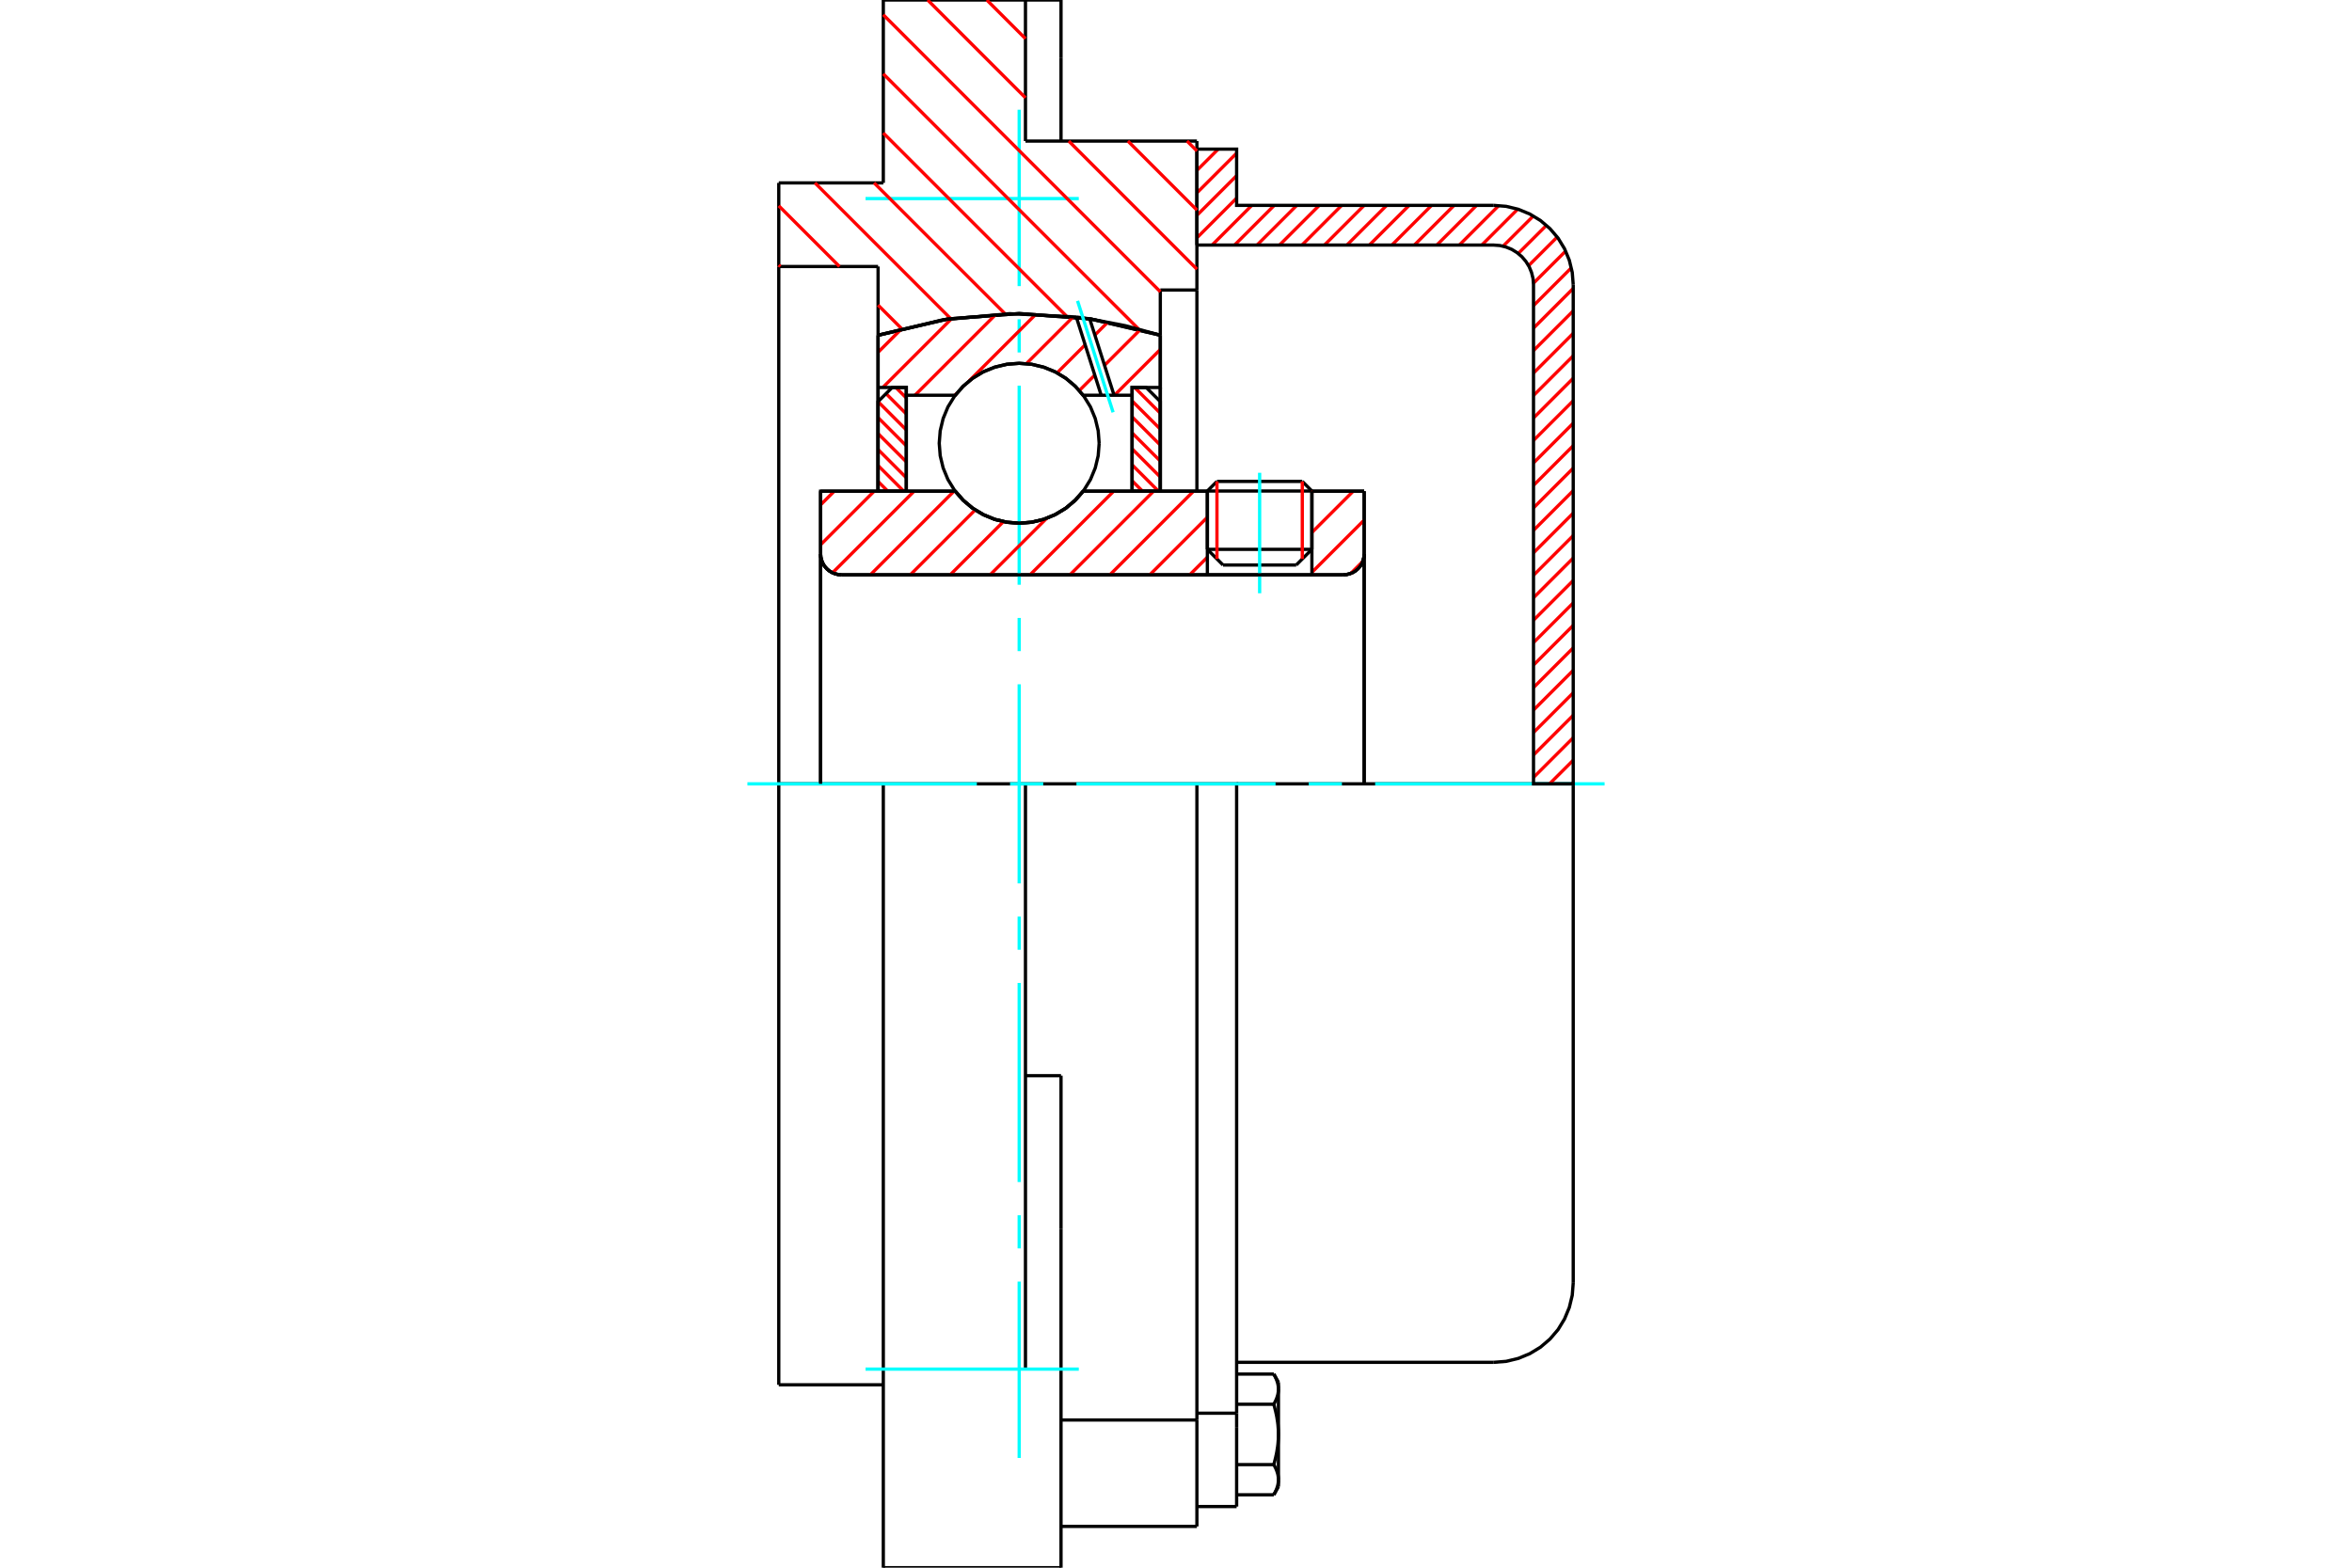 <?xml version="1.0" standalone="no"?>
<!DOCTYPE svg PUBLIC "-//W3C//DTD SVG 1.1//EN"
	"http://www.w3.org/Graphics/SVG/1.1/DTD/svg11.dtd">
<svg xmlns="http://www.w3.org/2000/svg" height="100%" width="100%" viewBox="0 0 36000 24000">
	<rect x="-1800" y="-1200" width="39600" height="26400" style="fill:#FFF"/>
	<g style="fill:none; fill-rule:evenodd" transform="matrix(1 0 0 1 0 0)">
		<g style="fill:none; stroke:#000; stroke-width:50; shape-rendering:geometricPrecision">
			<line x1="20080" y1="7517" x2="18480" y2="7517"/>
			<line x1="18627" y1="7370" x2="19933" y2="7370"/>
			<line x1="18480" y1="8410" x2="20080" y2="8410"/>
			<line x1="19840" y1="8650" x2="18720" y2="8650"/>
			<polyline points="20560,8800 20610,8796 20659,8784 20705,8765 20748,8739 20786,8706 20819,8668 20845,8625 20864,8579 20876,8530 20880,8480"/>
			<line x1="20880" y1="7520" x2="20880" y2="8480"/>
			<line x1="20080" y1="7520" x2="20880" y2="7520"/>
			<line x1="16579" y1="7520" x2="18480" y2="7520"/>
			<polyline points="14621,7520 14746,7662 14891,7783 15053,7880 15228,7952 15412,7995 15600,8010 15788,7995 15972,7952 16147,7880 16309,7783 16454,7662 16579,7520"/>
			<line x1="12560" y1="7520" x2="14621" y2="7520"/>
			<line x1="12560" y1="8480" x2="12560" y2="7520"/>
			<polyline points="12560,8480 12564,8530 12576,8579 12595,8625 12621,8668 12654,8706 12692,8739 12735,8765 12781,8784 12830,8796 12880,8800"/>
			<line x1="20560" y1="8800" x2="12880" y2="8800"/>
			<line x1="20880" y1="8480" x2="20880" y2="12000"/>
			<line x1="12560" y1="8480" x2="12560" y2="12000"/>
			<line x1="18627" y1="7370" x2="18480" y2="7517"/>
			<line x1="20080" y1="7517" x2="19933" y2="7370"/>
			<line x1="19840" y1="8650" x2="20080" y2="8410"/>
			<line x1="18480" y1="8410" x2="18720" y2="8650"/>
			<line x1="18480" y1="7517" x2="18480" y2="8410"/>
			<line x1="20080" y1="8410" x2="20080" y2="7517"/>
			<polyline points="20560,8800 20610,8796 20659,8784 20705,8765 20748,8739 20786,8706 20819,8668 20845,8625 20864,8579 20876,8530 20880,8480"/>
			<polyline points="12560,8480 12564,8530 12576,8579 12595,8625 12621,8668 12654,8706 12692,8739 12735,8765 12781,8784 12830,8796 12880,8800"/>
			<polyline points="18320,23368 18320,21960 18320,21739"/>
			<line x1="16240" y1="21739" x2="18320" y2="21739"/>
			<line x1="15696" y1="2160" x2="18320" y2="2160"/>
			<line x1="18320" y1="12000" x2="18320" y2="21739"/>
			<line x1="18320" y1="12000" x2="15696" y2="12000"/>
			<line x1="16240" y1="16468" x2="15696" y2="16468"/>
			<line x1="13520" y1="12000" x2="11920" y2="12000"/>
			<line x1="15696" y1="12000" x2="13520" y2="12000"/>
			<line x1="13440" y1="4080" x2="11920" y2="4080"/>
			<line x1="13440" y1="5132" x2="13440" y2="4080"/>
			<polyline points="17760,5132 16693,4883 15600,4800 14507,4883 13440,5132"/>
			<line x1="17760" y1="4440" x2="17760" y2="5132"/>
			<line x1="18320" y1="4440" x2="17760" y2="4440"/>
			<line x1="18320" y1="2160" x2="18320" y2="4440"/>
			<line x1="15696" y1="0" x2="15696" y2="2160"/>
			<line x1="13520" y1="0" x2="15696" y2="0"/>
			<line x1="13520" y1="2800" x2="13520" y2="0"/>
			<line x1="11920" y1="2800" x2="13520" y2="2800"/>
			<line x1="11920" y1="4080" x2="11920" y2="2800"/>
			<line x1="13440" y1="7520" x2="13440" y2="5132"/>
			<line x1="17760" y1="5132" x2="17760" y2="7520"/>
			<line x1="11920" y1="21200" x2="11920" y2="12000"/>
			<line x1="18320" y1="4440" x2="18320" y2="7520"/>
			<line x1="11920" y1="12000" x2="11920" y2="4080"/>
			<line x1="16240" y1="18810" x2="16240" y2="16468"/>
			<line x1="15696" y1="20960" x2="15696" y2="12000"/>
			<line x1="16240" y1="24000" x2="16240" y2="18810"/>
			<line x1="16240" y1="890" x2="16240" y2="0"/>
			<line x1="16240" y1="2160" x2="16240" y2="890"/>
			<polyline points="13520,24000 13520,20960 13520,12000"/>
			<line x1="13520" y1="24000" x2="15696" y2="24000"/>
			<line x1="16240" y1="23368" x2="18320" y2="23368"/>
			<line x1="11920" y1="21200" x2="13520" y2="21200"/>
			<line x1="16240" y1="0" x2="15696" y2="0"/>
			<line x1="15696" y1="24000" x2="16240" y2="24000"/>
			<line x1="18320" y1="21635" x2="18928" y2="21635"/>
			<line x1="18928" y1="21847" x2="18928" y2="21635"/>
			<line x1="18928" y1="21960" x2="18928" y2="21847"/>
			<line x1="18928" y1="23064" x2="18928" y2="21960"/>
			<polyline points="18928,21635 18928,12000 18320,12000"/>
			<polyline points="19497,21498 19501,21491 19505,21484 19509,21476 19512,21469 19516,21462 19519,21455 19523,21448 19526,21442 19529,21435 19532,21428 19535,21421 19538,21415 19540,21408 19543,21401 19545,21395 19547,21388 19549,21382 19551,21375 19553,21369 19555,21362 19557,21356 19558,21350 19560,21343 19561,21337 19562,21330 19563,21324 19564,21318 19565,21311 19566,21305 19567,21299 19567,21293 19567,21286 19568,21280 19568,21274 19568,21267"/>
			<polyline points="19568,21960 19568,21947 19568,21935 19567,21922 19567,21909 19567,21897 19566,21884 19565,21871 19564,21859 19563,21846 19562,21833 19561,21821 19560,21808 19558,21795 19557,21783 19555,21770 19553,21757 19551,21744 19549,21731 19547,21718 19545,21705 19543,21692 19540,21679 19538,21665 19535,21652 19532,21639 19529,21625 19526,21611 19523,21598 19519,21584 19516,21570 19512,21556 19509,21542 19505,21527 19501,21513 19497,21498"/>
			<line x1="19568" y1="21267" x2="19568" y2="21960"/>
			<polyline points="19568,22653 19568,22646 19568,22640 19567,22634 19567,22627 19567,22621 19566,22615 19565,22609 19564,22602 19563,22596 19562,22590 19561,22583 19560,22577 19558,22570 19557,22564 19555,22558 19553,22551 19551,22545 19549,22538 19547,22532 19545,22525 19543,22519 19540,22512 19538,22505 19535,22499 19532,22492 19529,22485 19526,22478 19523,22472 19519,22465 19516,22458 19512,22451 19509,22444 19505,22436 19501,22429 19497,22422"/>
			<line x1="19568" y1="21960" x2="19568" y2="22653"/>
			<polyline points="19497,22422 19501,22407 19505,22393 19509,22378 19512,22364 19516,22350 19519,22336 19523,22322 19526,22309 19529,22295 19532,22281 19535,22268 19538,22255 19540,22241 19543,22228 19545,22215 19547,22202 19549,22189 19551,22176 19553,22163 19555,22150 19557,22137 19558,22125 19560,22112 19561,22099 19562,22087 19563,22074 19564,22061 19565,22049 19566,22036 19567,22023 19567,22011 19567,21998 19568,21985 19568,21973 19568,21960"/>
			<line x1="19568" y1="22653" x2="19568" y2="22760"/>
			<polyline points="19497,22884 19501,22876 19505,22869 19509,22862 19512,22855 19516,22848 19519,22841 19523,22834 19526,22827 19529,22820 19532,22814 19535,22807 19538,22800 19540,22794 19543,22787 19545,22780 19547,22774 19549,22767 19551,22761 19553,22754 19555,22748 19557,22742 19558,22735 19560,22729 19561,22722 19562,22716 19563,22710 19564,22703 19565,22697 19566,22691 19567,22684 19567,22678 19567,22672 19568,22666 19568,22659 19568,22653"/>
			<polyline points="19568,21267 19568,21261 19568,21254 19567,21248 19567,21242 19567,21236 19566,21229 19565,21223 19564,21217 19563,21210 19562,21204 19561,21198 19560,21191 19558,21185 19557,21178 19555,21172 19553,21166 19551,21159 19549,21153 19547,21146 19545,21140 19543,21133 19540,21126 19538,21120 19535,21113 19532,21106 19529,21100 19526,21093 19523,21086 19519,21079 19516,21072 19512,21065 19509,21058 19505,21051 19501,21044 19497,21036"/>
			<line x1="19568" y1="21160" x2="19568" y2="21267"/>
			<line x1="18928" y1="22884" x2="19497" y2="22884"/>
			<line x1="18928" y1="22422" x2="19497" y2="22422"/>
			<line x1="18928" y1="21498" x2="19497" y2="21498"/>
			<line x1="18928" y1="21036" x2="19497" y2="21036"/>
			<polyline points="24080,12000 22864,12000 18928,12000"/>
			<line x1="24080" y1="19640" x2="24080" y2="12000"/>
			<line x1="18320" y1="23064" x2="18928" y2="23064"/>
			<line x1="19497" y1="22884" x2="19568" y2="22760"/>
			<line x1="19568" y1="21160" x2="19497" y2="21036"/>
			<polyline points="22864,20856 23054,20841 23240,20796 23416,20723 23579,20624 23724,20500 23848,20355 23947,20192 24020,20016 24065,19830 24080,19640"/>
			<line x1="18928" y1="20856" x2="22864" y2="20856"/>
		</g>
		<g style="fill:none; stroke:#0FF; stroke-width:50; shape-rendering:geometricPrecision">
			<line x1="19280" y1="9082" x2="19280" y2="7238"/>
			<line x1="15600" y1="22320" x2="15600" y2="19620"/>
			<line x1="15600" y1="19112" x2="15600" y2="18604"/>
			<line x1="15600" y1="18096" x2="15600" y2="15048"/>
			<line x1="15600" y1="14540" x2="15600" y2="14032"/>
			<line x1="15600" y1="13524" x2="15600" y2="10476"/>
			<line x1="15600" y1="9968" x2="15600" y2="9460"/>
			<line x1="15600" y1="8952" x2="15600" y2="5904"/>
			<line x1="15600" y1="5396" x2="15600" y2="4888"/>
			<line x1="15600" y1="4380" x2="15600" y2="1680"/>
			<line x1="11440" y1="12000" x2="14952" y2="12000"/>
			<line x1="15460" y1="12000" x2="15968" y2="12000"/>
			<line x1="16476" y1="12000" x2="19524" y2="12000"/>
			<line x1="20032" y1="12000" x2="20540" y2="12000"/>
			<line x1="21048" y1="12000" x2="24560" y2="12000"/>
			<line x1="13248" y1="3040" x2="16512" y2="3040"/>
			<line x1="13248" y1="20960" x2="16512" y2="20960"/>
		</g>
		<g style="fill:none; stroke:#F00; stroke-width:50; shape-rendering:geometricPrecision">
			<line x1="24080" y1="11982" x2="24062" y2="12000"/>
			<line x1="24080" y1="11638" x2="23718" y2="12000"/>
			<line x1="24080" y1="11294" x2="23472" y2="11902"/>
			<line x1="24080" y1="10950" x2="23472" y2="11558"/>
			<line x1="24080" y1="10606" x2="23472" y2="11214"/>
			<line x1="24080" y1="10262" x2="23472" y2="10870"/>
			<line x1="24080" y1="9918" x2="23472" y2="10526"/>
			<line x1="24080" y1="9574" x2="23472" y2="10182"/>
			<line x1="24080" y1="9230" x2="23472" y2="9838"/>
			<line x1="24080" y1="8887" x2="23472" y2="9495"/>
			<line x1="24080" y1="8543" x2="23472" y2="9151"/>
			<line x1="24080" y1="8199" x2="23472" y2="8807"/>
			<line x1="24080" y1="7855" x2="23472" y2="8463"/>
			<line x1="24080" y1="7511" x2="23472" y2="8119"/>
			<line x1="24080" y1="7167" x2="23472" y2="7775"/>
			<line x1="24080" y1="6823" x2="23472" y2="7431"/>
			<line x1="24080" y1="6479" x2="23472" y2="7087"/>
			<line x1="24080" y1="6135" x2="23472" y2="6743"/>
			<line x1="24080" y1="5791" x2="23472" y2="6399"/>
			<line x1="24080" y1="5447" x2="23472" y2="6055"/>
			<line x1="24080" y1="5103" x2="23472" y2="5711"/>
			<line x1="24080" y1="4759" x2="23472" y2="5367"/>
			<line x1="24080" y1="4415" x2="23472" y2="5023"/>
			<line x1="24051" y1="4100" x2="23472" y2="4679"/>
			<line x1="23965" y1="3843" x2="23471" y2="4336"/>
			<line x1="23835" y1="3629" x2="23397" y2="4067"/>
			<line x1="23670" y1="3450" x2="23238" y2="3881"/>
			<line x1="23470" y1="3306" x2="23006" y2="3769"/>
			<line x1="23231" y1="3201" x2="22680" y2="3752"/>
			<line x1="22941" y1="3146" x2="22336" y2="3752"/>
			<line x1="22600" y1="3144" x2="21992" y2="3752"/>
			<line x1="22256" y1="3144" x2="21648" y2="3752"/>
			<line x1="21912" y1="3144" x2="21304" y2="3752"/>
			<line x1="21568" y1="3144" x2="20960" y2="3752"/>
			<line x1="21224" y1="3144" x2="20616" y2="3752"/>
			<line x1="20880" y1="3144" x2="20272" y2="3752"/>
			<line x1="20536" y1="3144" x2="19928" y2="3752"/>
			<line x1="20192" y1="3144" x2="19584" y2="3752"/>
			<line x1="19848" y1="3144" x2="19240" y2="3752"/>
			<line x1="19504" y1="3144" x2="18896" y2="3752"/>
			<line x1="19160" y1="3144" x2="18552" y2="3752"/>
			<line x1="18928" y1="3033" x2="18320" y2="3641"/>
			<line x1="18928" y1="2689" x2="18320" y2="3297"/>
			<line x1="18928" y1="2345" x2="18320" y2="2953"/>
			<line x1="18646" y1="2283" x2="18320" y2="2609"/>
		</g>
		<g style="fill:none; stroke:#000; stroke-width:50; shape-rendering:geometricPrecision">
			<polyline points="18320,3752 18320,2283 18928,2283 18928,3144 22864,3144"/>
			<polyline points="24080,4360 24065,4170 24020,3984 23947,3808 23848,3645 23724,3500 23579,3376 23416,3277 23240,3204 23054,3159 22864,3144"/>
			<polyline points="24080,4360 24080,12000 23472,12000 23472,4360 23465,4265 23442,4172 23406,4084 23356,4003 23294,3930 23221,3868 23140,3818 23052,3782 22959,3759 22864,3752 18320,3752"/>
		</g>
		<g style="fill:none; stroke:#F00; stroke-width:50; shape-rendering:geometricPrecision">
			<line x1="18169" y1="2160" x2="18320" y2="2311"/>
			<line x1="15104" y1="0" x2="15696" y2="592"/>
			<line x1="17264" y1="2160" x2="18320" y2="3216"/>
			<line x1="14199" y1="0" x2="15696" y2="1497"/>
			<line x1="16359" y1="2160" x2="18320" y2="4121"/>
			<line x1="13520" y1="226" x2="17760" y2="4466"/>
			<line x1="13520" y1="1131" x2="17428" y2="5038"/>
			<line x1="13520" y1="2036" x2="16323" y2="4839"/>
			<line x1="13379" y1="2800" x2="15385" y2="4806"/>
			<line x1="12474" y1="2800" x2="14552" y2="4879"/>
			<line x1="11920" y1="3151" x2="12849" y2="4080"/>
			<line x1="13440" y1="4671" x2="13799" y2="5030"/>
			<line x1="11920" y1="4056" x2="11944" y2="4080"/>
		</g>
		<g style="fill:none; stroke:#000; stroke-width:50; shape-rendering:geometricPrecision">
			<polyline points="17760,5132 16693,4883 15600,4800 14507,4883 13440,5132"/>
		</g>
		<g style="fill:none; stroke:#F00; stroke-width:50; shape-rendering:geometricPrecision">
			<line x1="19933" y1="7370" x2="19933" y2="8557"/>
			<line x1="18627" y1="8557" x2="18627" y2="7370"/>
			<line x1="13440" y1="7371" x2="13589" y2="7520"/>
			<line x1="13440" y1="7127" x2="13833" y2="7520"/>
			<line x1="13440" y1="6882" x2="13872" y2="7314"/>
			<line x1="13440" y1="6638" x2="13872" y2="7070"/>
			<line x1="13440" y1="6393" x2="13872" y2="6825"/>
			<line x1="13440" y1="6149" x2="13872" y2="6581"/>
			<line x1="13562" y1="6026" x2="13872" y2="6337"/>
			<line x1="13712" y1="5932" x2="13872" y2="6092"/>
		</g>
		<g style="fill:none; stroke:#000; stroke-width:50; shape-rendering:geometricPrecision">
			<polyline points="13872,7520 13872,5932 13656,5932 13440,6148 13440,7520 13872,7520"/>
		</g>
		<g style="fill:none; stroke:#F00; stroke-width:50; shape-rendering:geometricPrecision">
			<line x1="17367" y1="5932" x2="17760" y2="6326"/>
			<line x1="17328" y1="6138" x2="17760" y2="6570"/>
			<line x1="17328" y1="6382" x2="17760" y2="6814"/>
			<line x1="17328" y1="6627" x2="17760" y2="7059"/>
			<line x1="17328" y1="6871" x2="17760" y2="7303"/>
			<line x1="17328" y1="7116" x2="17732" y2="7520"/>
			<line x1="17328" y1="7360" x2="17488" y2="7520"/>
		</g>
		<g style="fill:none; stroke:#000; stroke-width:50; shape-rendering:geometricPrecision">
			<polyline points="17328,7520 17328,5932 17544,5932 17760,6148 17760,7520 17328,7520"/>
			<polyline points="16824,6786 16809,6594 16764,6407 16691,6230 16590,6066 16465,5920 16319,5795 16156,5695 15978,5622 15791,5577 15600,5562 15409,5577 15222,5622 15044,5695 14881,5795 14735,5920 14610,6066 14509,6230 14436,6407 14391,6594 14376,6786 14391,6977 14436,7164 14509,7341 14610,7505 14735,7651 14881,7776 15044,7876 15222,7950 15409,7995 15600,8010 15791,7995 15978,7950 16156,7876 16319,7776 16465,7651 16590,7505 16691,7341 16764,7164 16809,6977 16824,6786"/>
		</g>
		<g style="fill:none; stroke:#F00; stroke-width:50; shape-rendering:geometricPrecision">
			<line x1="17760" y1="5350" x2="17058" y2="6051"/>
			<line x1="17453" y1="5046" x2="16906" y2="5593"/>
			<line x1="16757" y1="5742" x2="16520" y2="5979"/>
			<line x1="16957" y1="4931" x2="16758" y2="5130"/>
			<line x1="16609" y1="5279" x2="16180" y2="5708"/>
			<line x1="16428" y1="4849" x2="15710" y2="5567"/>
			<line x1="15858" y1="4808" x2="14834" y2="5831"/>
			<line x1="14642" y1="6023" x2="14615" y2="6051"/>
			<line x1="15243" y1="4812" x2="14004" y2="6051"/>
			<line x1="14567" y1="4877" x2="13512" y2="5932"/>
			<line x1="13805" y1="5028" x2="13440" y2="5393"/>
		</g>
		<g style="fill:none; stroke:#000; stroke-width:50; shape-rendering:geometricPrecision">
			<polyline points="13440,7520 13440,5932 13440,5132"/>
			<polyline points="16474,4853 15453,4802 14435,4895 13440,5132"/>
			<polyline points="16679,4881 16576,4867 16474,4853"/>
			<polyline points="17760,5132 17224,4986 16679,4881"/>
			<polyline points="17760,5132 17760,5932 17328,5932 17328,6051 17328,7520"/>
			<polyline points="17328,6051 17052,6051 16855,6051 16579,6051 16454,5909 16309,5788 16147,5691 15972,5620 15788,5576 15600,5562 15412,5576 15228,5620 15053,5691 14891,5788 14746,5909 14621,6051 13872,6051 13872,7520"/>
			<polyline points="13872,6051 13872,5932 13440,5932"/>
			<line x1="17760" y1="5932" x2="17760" y2="7520"/>
		</g>
		<g style="fill:none; stroke:#0FF; stroke-width:50; shape-rendering:geometricPrecision">
			<line x1="17037" y1="6312" x2="16493" y2="4606"/>
		</g>
		<g style="fill:none; stroke:#000; stroke-width:50; shape-rendering:geometricPrecision">
			<line x1="16855" y1="6051" x2="16474" y2="4853"/>
			<line x1="17052" y1="6051" x2="16679" y2="4881"/>
		</g>
		<g style="fill:none; stroke:#F00; stroke-width:50; shape-rendering:geometricPrecision">
			<line x1="20859" y1="8595" x2="20675" y2="8779"/>
			<line x1="20880" y1="7962" x2="20080" y2="8762"/>
			<line x1="20712" y1="7520" x2="20080" y2="8152"/>
			<line x1="20101" y1="7520" x2="20080" y2="7541"/>
			<line x1="18480" y1="8530" x2="18210" y2="8800"/>
			<line x1="18480" y1="7919" x2="17599" y2="8800"/>
			<line x1="18268" y1="7520" x2="16988" y2="8800"/>
			<line x1="17657" y1="7520" x2="16377" y2="8800"/>
			<line x1="17046" y1="7520" x2="15766" y2="8800"/>
			<line x1="16020" y1="7935" x2="15155" y2="8800"/>
			<line x1="15359" y1="7985" x2="14544" y2="8800"/>
			<line x1="14926" y1="7807" x2="13933" y2="8800"/>
			<line x1="14602" y1="7520" x2="13322" y2="8800"/>
			<line x1="13991" y1="7520" x2="12742" y2="8769"/>
			<line x1="13380" y1="7520" x2="12560" y2="8340"/>
			<line x1="12769" y1="7520" x2="12560" y2="7729"/>
		</g>
		<g style="fill:none; stroke:#000; stroke-width:50; shape-rendering:geometricPrecision">
			<line x1="20880" y1="12000" x2="20880" y2="7520"/>
			<polyline points="20560,8800 20610,8796 20659,8784 20705,8765 20748,8739 20786,8706 20819,8668 20845,8625 20864,8579 20876,8530 20880,8480"/>
			<polyline points="20560,8800 20080,8800 20080,7520"/>
			<polyline points="20080,8800 18480,8800 18480,7520"/>
			<line x1="18480" y1="8800" x2="12880" y2="8800"/>
			<polyline points="12560,8480 12564,8530 12576,8579 12595,8625 12621,8668 12654,8706 12692,8739 12735,8765 12781,8784 12830,8796 12880,8800"/>
			<polyline points="12560,8480 12560,7520 12992,7520 14621,7520 14746,7662 14891,7783 15053,7880 15228,7952 15412,7995 15600,8010 15788,7995 15972,7952 16147,7880 16309,7783 16454,7662 16579,7520 18480,7520"/>
			<line x1="20080" y1="7520" x2="20880" y2="7520"/>
			<line x1="12560" y1="12000" x2="12560" y2="8480"/>
		</g>
	</g>
</svg>
